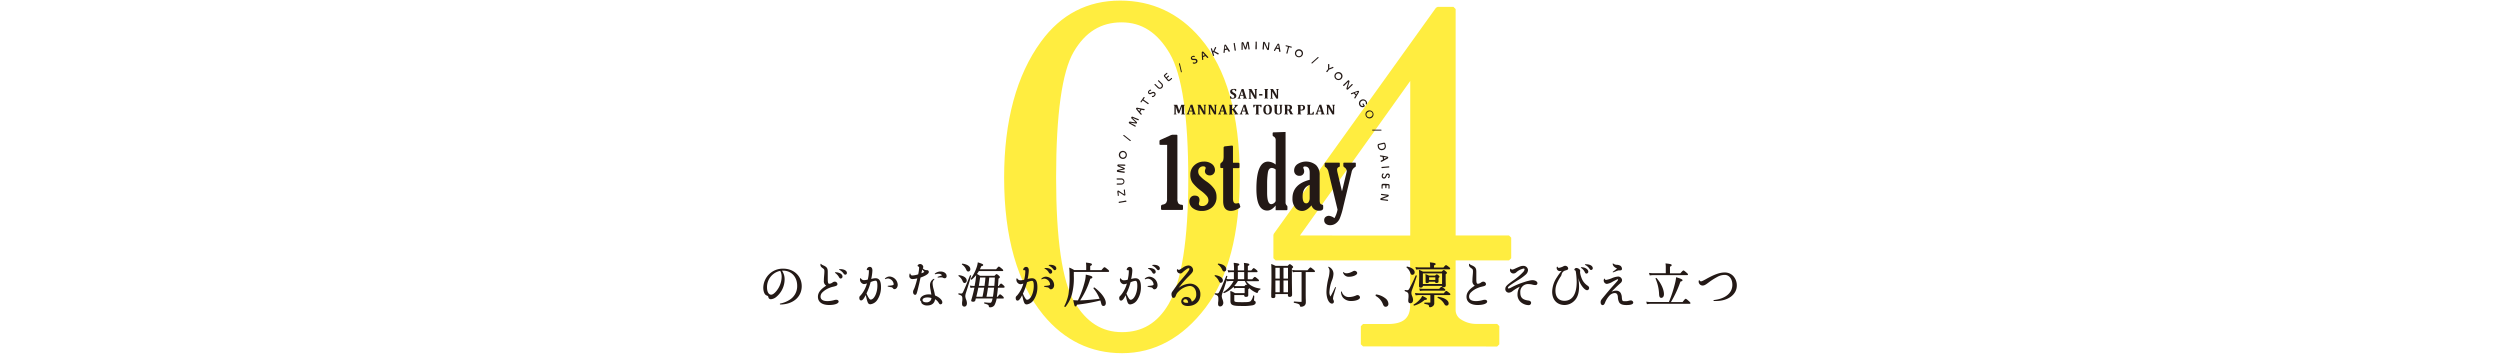 <svg xmlns="http://www.w3.org/2000/svg" width="1060" height="150" viewBox="0 0 1060 150"><g id="&#x30EC;&#x30A4;&#x30E4;&#x30FC;_2" data-name="&#x30EC;&#x30A4;&#x30E4;&#x30FC; 2"><g id="&#x30EC;&#x30A4;&#x30E4;&#x30FC;_1-2" data-name="&#x30EC;&#x30A4;&#x30E4;&#x30FC; 1"><path d="M475.76,149.75c-13.28,0-24.52-5.45-33.4-16.22-11-13.43-16.61-33-16.61-58.27,0-24,5.26-43.39,15.65-57.62C449.81,6.1,461.1.25,474.94.25c13.54,0,25,5.35,34,15.9C520,29,525.66,48.78,525.66,74.85c0,24.2-4.89,42.92-14.53,55.63S489.52,149.75,475.76,149.75ZM475.55,9.48c-8.74,0-15.38,4.09-20.3,12.5s-7.46,26.38-7.46,53.28c0,26.28,2.59,44,7.71,52.7s11.72,12.87,20.26,12.87,15-3.87,19.69-11.84c5.56-9.58,8.38-27.42,8.38-53,0-26.48-2.65-44.42-7.87-53.32S484.09,9.48,475.55,9.48Z" fill="#ffed40"></path><path d="M577.94,146.88,577,146v-7.69l.93-.93h10.55c3.3,0,5.73-.67,7.22-2s2.2-3.25,2.2-5.87V110.41H540.85l-.93-.93V99.66l.17-.54L608.85,3.3l.75-.39h6.66l.93.93v96h22.64l.92.93v8.71l-.92.93H617.19V131.3a4.62,4.62,0,0,0,1.89,3.88,11.79,11.79,0,0,0,7,2.16h8.71l.92.93V146l-.92.92Zm20-47V34.34l-46.76,65.5Z" fill="#ffed40"></path><path d="M330.89,129.11a.22.22,0,0,1-.23-.19.22.22,0,0,1,.19-.23,11.07,11.07,0,0,0,4-1.61,6.76,6.76,0,0,0,3.15-5.94c0-3.77-2.48-6.39-6-6.39h-.45a6.28,6.28,0,0,1,1.13,3.66,9.74,9.74,0,0,1-3.51,7.46,4.1,4.1,0,0,1-2.3,1,1,1,0,0,1-1.07-.85c-.13-.49-.13-.49-.86-.79s-1.31-1.6-1.31-3.23a8.26,8.26,0,0,1,8.41-8.09c4.57,0,7.89,3.13,7.89,7.44s-3.29,7.35-8.19,7.73Zm-.07-14.27a7,7,0,0,0-5.6,7.11c0,1.76.73,3,1.73,3,.63,0,1.39-.53,2.21-1.52a9.69,9.69,0,0,0,2.26-6A5.2,5.2,0,0,0,330.82,114.84Z" fill="#231916"></path><path d="M351.57,129.32c-3,0-4.77-1.27-4.77-3.49,0-1.71,1.06-3.13,3.52-4.71a2.15,2.15,0,0,1-1-2.11c0-.2,0-.78.08-1.73s.14-1.56.14-2.09a2.16,2.16,0,0,0-.11-.91c-.08-.18-.25-.31-.54-.53-.58-.4-.86-.67-1-1.15a2.09,2.09,0,0,1,0-.61.19.19,0,0,1,.16-.15.21.21,0,0,1,.14.1c.2.26.21.27.9.58,1.49.66,1.88,1.22,1.88,2.75,0,.13,0,.44,0,.82l0,.35c0,.82,0,1.49,0,1.88,0,1.69.22,2,.69,2a2.64,2.64,0,0,0,1.32-.53,1.61,1.61,0,0,1,.93-.37,1.14,1.14,0,0,1,1.17,1c0,.43-.26.71-.83.88a11.1,11.1,0,0,1-1.19.31,8.08,8.08,0,0,0-1.39.46,8.59,8.59,0,0,0-2.92,1.85,2.5,2.5,0,0,0-.84,1.81c0,1.25,1,1.94,2.91,1.94a11,11,0,0,0,2.9-.43,3.22,3.22,0,0,1,.86-.14c.6,0,1,.32,1,.78C355.54,128.72,353.91,129.32,351.57,129.32Zm4.89-11.22c-.33,0-.53-.22-.71-.56a5.6,5.6,0,0,0-1.66-1.82.21.21,0,0,1-.07-.17.22.22,0,0,1,.17-.12,4.73,4.73,0,0,1,1.64.29c.89.33,1.39.87,1.39,1.53A.8.8,0,0,1,356.46,118.1Zm1.94-1.64a.84.84,0,0,1-.7-.44,5,5,0,0,0-1.84-1.62.18.18,0,0,1-.08-.17.2.2,0,0,1,.17-.13h.22c1.71,0,2.91.66,2.91,1.6A.7.7,0,0,1,358.4,116.46Z" fill="#231916"></path><path d="M369.07,129c-.86,0-1.13-.4-1.63-2.35-.1-.44-.19-.79-.29-1.19l-.1-.35c-.78,1.59-1.36,2.27-1.92,2.27s-.78-.47-.78-1.13c0-.43.09-.59.65-1.11a12.75,12.75,0,0,0,2.59-5,3.59,3.59,0,0,1-1.31.32,2,2,0,0,1-1.65-2,1,1,0,0,1,.09-.41.22.22,0,0,1,.16-.12.23.23,0,0,1,.14.1,1.49,1.49,0,0,0,1.4.75,6.38,6.38,0,0,0,1.52-.24,16.12,16.12,0,0,0,.47-3.37c0-.39,0-.52-.07-.62a1.26,1.26,0,0,0-.53,0c-.27,0-.3-.17-.3-.25a1.22,1.22,0,0,1,.26-.62,1.24,1.24,0,0,1,1-.53c.42,0,1.13.2,1.13,1.56a19.58,19.58,0,0,1-.51,3.58,7.12,7.12,0,0,1,1.81-.32c1.59,0,2.34,1.17,2.34,3.69a9.58,9.58,0,0,1-1.6,5.55A4.09,4.09,0,0,1,369.07,129Zm-1.67-4.58a11.47,11.47,0,0,0,.89,1.79c.42.68.65.81.89.81,1.45,0,2.83-2.85,2.83-5.87,0-1.78-.31-2.14-.79-2.14a6.53,6.53,0,0,0-2.08.6A24.84,24.84,0,0,1,367.4,124.41Zm11.85-1.82c-.3,0-.42-.09-.69-.46a1.3,1.3,0,0,0-.81-.4l-.14,0a9.58,9.58,0,0,1-1.13-.25.19.19,0,0,1-.12-.16.21.21,0,0,1,.17-.17c2.07-.13,2.39-.27,2.39-.71a2.71,2.71,0,0,0-2.33-2.38,3,3,0,0,0-1.15.27c-.06,0-.21,0-.23-.08a.22.22,0,0,1,.05-.19,2.7,2.7,0,0,1,2-.83,3.71,3.71,0,0,1,3.38,3.48C380.65,121.76,380,122.59,379.25,122.59Z" fill="#231916"></path><path d="M393.18,129.52a3.12,3.12,0,0,1-2.28-.78,1.11,1.11,0,0,1-.3-.76.32.32,0,0,0-.14-.23.73.73,0,0,1-.33-.63c0-1.3,1.63-2.31,3.71-2.31a4.57,4.57,0,0,1,1.05.12c-.06-.43-.13-.81-.25-1.52l-.11-.64a10.6,10.6,0,0,1-.21-1.82,2.93,2.93,0,0,1,1.58-2.72c.05,0,.25,0,.27.09a.21.21,0,0,1-.06.21,2.08,2.08,0,0,0-.69,1.65,10.22,10.22,0,0,0,.44,2.46,26.82,26.82,0,0,1,.59,2.63c1.82.74,3.09,1.92,3.09,2.9a.77.77,0,0,1-.74.86c-.4,0-.46-.1-.9-.78a4,4,0,0,0-1.44-1.38C396.3,128.53,395.08,129.52,393.18,129.52Zm.11-3.41c-1.28,0-2.14.44-2.14,1.09s.67,1,1.67,1a2.12,2.12,0,0,0,1.9-1,1.92,1.92,0,0,0,.21-.84A5.6,5.6,0,0,0,393.29,126.11ZM388,125c-.5,0-.86-.51-.86-1.21a1.86,1.86,0,0,1,.23-.89,10.3,10.3,0,0,0,.65-1.62,31.17,31.17,0,0,0,.91-3.26,8.21,8.21,0,0,1-2,.3,1.28,1.28,0,0,1-1.38-1.44,2.92,2.92,0,0,1,.13-.78.23.23,0,0,1,.17-.13.25.25,0,0,1,.15.1c.16.58.34.73.85.73a9.49,9.49,0,0,0,2.46-.48,17.8,17.8,0,0,0,.41-2.79c0-.33-.11-.43-.32-.51s-.35-.19-.35-.3a.7.7,0,0,1,.33-.53,1.22,1.22,0,0,1,.72-.24,1.37,1.37,0,0,1,1.37,1.17,1.09,1.09,0,0,1-.12.51l-.07.18a2.45,2.45,0,0,0,1.41.74H393a.73.73,0,0,1,.82.76c0,1-2.17,1.91-3.51,2.37-.19.85-.32,1.47-.49,2.24s-.42,1.76-.7,2.9C388.65,124.66,388.53,125,388,125ZM391,114.45c-.12.48-.22.93-.32,1.43a6.62,6.62,0,0,0,1.24-.58,8.82,8.82,0,0,0-.89-1Zm9.46,3.5a1.4,1.4,0,0,1-.73-.23,1,1,0,0,0-.54-.11c-.25,0-.88,0-1.44.1h0a.27.27,0,0,1-.21-.17.19.19,0,0,1,.15-.21c.65-.2,1.27-.42,1.75-.62a1.91,1.91,0,0,0-1.7-.62,3,3,0,0,0-1.16.2c-.06,0-.22-.05-.24-.11a.26.26,0,0,1,.08-.2,3.7,3.7,0,0,1,2.4-.86c1.43,0,2.54.82,2.54,1.87A.87.87,0,0,1,400.48,118Z" fill="#231916"></path><path d="M419.8,130.3c-.41,0-.51-.16-.57-.58s-.35-.6-1.79-1a.26.26,0,0,1-.17-.3.24.24,0,0,1,.23-.22,20,20,0,0,0,2.36.18c.44,0,.68-.4.94-1.59,0-.06.05-.22.05-.23h-7.1l-.22.82c-.09.35-.41.55-.9.55-.7,0-.84-.25-.84-.46a1.28,1.28,0,0,1,.06-.35,50.35,50.35,0,0,0,1.3-5.16h-.4a5.3,5.3,0,0,0-1.16.12h0a.14.14,0,0,1-.13-.09l-.2-.78a.13.13,0,0,1,0-.12.11.11,0,0,1,.09,0h0a7.56,7.56,0,0,0,1.38.14h.51l.14-.79a35.43,35.43,0,0,0,.52-3.79,14.8,14.8,0,0,1-1.84,1.88.28.28,0,0,1-.15.06.35.35,0,0,1-.29-.18.26.26,0,0,1,0-.27,17.25,17.25,0,0,0,2.4-4.57,9.79,9.79,0,0,0,.55-2.22.11.11,0,0,1,.06-.09l.07,0h0c1.91.63,2.17.76,2.17,1.08s-.4.48-.81.54c-.18.45-.38.88-.58,1.29h6.86c.85-1,1-1.14,1.16-1.14s.32.08,1.31.9c.41.35.54.52.54.7s0,.31-.4.31h-9.9c-.26.43-.53.84-.82,1.23a12.89,12.89,0,0,1,1.31.78l6.13,0c.59-.63.7-.72.87-.72s.34.08,1,.65c.28.28.41.44.41.63s-.17.38-.58.63c-.07,1.12-.15,2.17-.23,3.12h.33c.61-.87.76-1,1-1s.31.09,1.05.75c.32.29.43.46.43.63s-.07.35-.4.35h-2.43c-.11,1.36-.29,2.69-.46,3.83h.38c.59-.86.75-1,1-1s.33.09,1.11.76c.33.32.45.49.45.67s0,.34-.39.34h-2.63a9.52,9.52,0,0,1-.92,2.8A2.15,2.15,0,0,1,419.8,130.3Zm1.2-4.49c.2-1.11.32-2.25.43-3.36l.05-.47h-2.57c-.18,1.38-.4,2.63-.64,3.83Zm-4.41,0c.27-1.26.5-2.55.69-3.83H414.8c-.23,1.26-.52,2.48-.84,3.83Zm5-4.6c.1-1.06.18-2.22.23-3.54h-2.38c-.12,1.18-.23,2.36-.38,3.54Zm-4.16,0c.17-1.17.3-2.36.4-3.54h-2.32l0,.37c-.17,1.19-.31,2.23-.48,3.17ZM408.91,130c-.44,0-1-.21-1-1.19,0-.32,0-.63.06-1s.07-.7.07-1.1c0-1.17-.22-1.43-1.53-1.82a.28.28,0,0,1-.16-.32.25.25,0,0,1,.23-.22,7.16,7.16,0,0,0,.87.12c.34,0,.59,0,.95-.79.74-1.57,1.54-3.48,2.85-6.83a.23.23,0,0,1,.23-.14.36.36,0,0,1,.27.12.26.26,0,0,1,0,.19c-.75,2.57-1.4,4.7-2.24,7.31a4.27,4.27,0,0,0-.22,1.27,4.68,4.68,0,0,0,.32,1.35,4.61,4.61,0,0,1,.37,1.55C410,129.39,409.58,130,408.91,130Zm.08-10c-.43,0-.64-.32-.91-.94a4.63,4.63,0,0,0-1.64-2,.26.26,0,0,1-.06-.21.26.26,0,0,1,.23-.19c2,.26,3.27,1.15,3.27,2.24A1,1,0,0,1,409,120Zm1.56-4.89c-.48,0-.65-.27-.94-.91a4.65,4.65,0,0,0-1.69-2,.21.21,0,0,1-.07-.24.23.23,0,0,1,.21-.18c2.05.27,3.35,1.17,3.35,2.3A.91.91,0,0,1,410.55,115.13Z" fill="#231916"></path><path d="M435.39,129.07c-.86,0-1.14-.39-1.64-2.34-.09-.44-.18-.78-.28-1.16,0-.12-.07-.25-.1-.38-.79,1.58-1.37,2.27-1.93,2.27s-.78-.48-.78-1.13c0-.44.09-.6.65-1.12a12.77,12.77,0,0,0,2.59-5,3.72,3.72,0,0,1-1.31.31,1.94,1.94,0,0,1-1.64-2,1,1,0,0,1,.08-.41.22.22,0,0,1,.16-.12.19.19,0,0,1,.14.11,1.5,1.5,0,0,0,1.4.74,6.53,6.53,0,0,0,1.52-.24,16.27,16.27,0,0,0,.48-3.37c0-.39,0-.52-.08-.62a1.23,1.23,0,0,0-.53-.05c-.27,0-.29-.17-.29-.25a1.11,1.11,0,0,1,.25-.62,1.24,1.24,0,0,1,1-.53c.42,0,1.13.2,1.13,1.56a19.58,19.58,0,0,1-.51,3.58,7.12,7.12,0,0,1,1.81-.32c1.59,0,2.34,1.17,2.34,3.69a9.55,9.55,0,0,1-1.6,5.55A4.13,4.13,0,0,1,435.39,129.07Zm-1.68-4.58a11,11,0,0,0,.89,1.79c.42.68.65.82.89.82,1.46,0,2.83-2.86,2.83-5.88,0-1.78-.31-2.14-.79-2.14a6.66,6.66,0,0,0-2.08.6A24.43,24.43,0,0,1,433.71,124.49Zm11.85-1.82c-.3,0-.42-.09-.69-.45a1.25,1.25,0,0,0-.81-.41l-.1,0c-.4-.07-.75-.13-1.17-.24a.2.2,0,0,1-.12-.16.23.23,0,0,1,.17-.18c2.06-.12,2.39-.28,2.39-.71a2.71,2.71,0,0,0-2.32-2.38,2.88,2.88,0,0,0-1.16.28c-.06,0-.21,0-.23-.09a.23.23,0,0,1,.05-.19,2.7,2.7,0,0,1,2-.83,3.71,3.71,0,0,1,3.38,3.48C447,121.84,446.34,122.67,445.56,122.67Zm-.16-6.62c-.33,0-.51-.18-.7-.49a3.61,3.61,0,0,0-1.72-1.62.23.23,0,0,1-.11-.17.26.26,0,0,1,.14-.15h.28l.45,0c1.42.13,2.38.76,2.38,1.56A.78.78,0,0,1,445.4,116.05Zm1.84-1.49c-.29,0-.49-.19-.72-.5a4.86,4.86,0,0,0-1.77-1.41.21.21,0,0,1-.1-.16.23.23,0,0,1,.1-.15,3.45,3.45,0,0,1,.71-.06c1.38,0,2.42.65,2.42,1.52A.72.72,0,0,1,447.24,114.56Z" fill="#231916"></path><path d="M451.58,130.14a.35.35,0,0,1-.29-.16.34.34,0,0,1,0-.22,18.86,18.86,0,0,0,1.73-4.95,44.42,44.42,0,0,0,.47-8,28.12,28.12,0,0,0-.13-3.19.14.14,0,0,1,.06-.12l.07,0h0a13.2,13.2,0,0,1,1.94,1l5.12,0v-1.65a9.5,9.5,0,0,0-.1-1.39.11.11,0,0,1,0-.11.12.12,0,0,1,.09,0h0c2.09.23,2.44.42,2.44.76s-.29.47-.73.66v1.77h4.75c1-1.17,1.11-1.23,1.29-1.23s.36.07,1.41.93c.48.39.56.53.56.73s-.14.34-.42.34H455.3v1.63a26.94,26.94,0,0,1-.85,8,14.7,14.7,0,0,1-2.67,5.15A.25.25,0,0,1,451.58,130.14Zm4.41-.21c-.34,0-.42-.16-.93-2.56a.14.14,0,0,1,0-.11.13.13,0,0,1,.1,0h0a13,13,0,0,0,1.87.1,40.18,40.18,0,0,0,3-8.34,10.87,10.87,0,0,0,.32-2.46.12.12,0,0,1,.05-.1.11.11,0,0,1,.08,0h0c2.15.48,2.68.69,2.68,1.09s-.33.49-.87.64a34,34,0,0,1-4.32,9.17c2.53-.08,5.24-.3,8.25-.68a15.1,15.1,0,0,0-2.56-4.35.22.22,0,0,1,0-.24.31.31,0,0,1,.26-.19.37.37,0,0,1,.14,0c2.92,2.18,4.81,4.77,4.81,6.6,0,.75-.4,1.23-1,1.23s-.82-.45-1-1.22c-.09-.37-.2-.74-.32-1.12a70.61,70.61,0,0,1-9.92,1.8C456.43,129.74,456.3,129.93,456,129.93Z" fill="#231916"></path><path d="M479.28,129.07c-.86,0-1.13-.39-1.64-2.34-.09-.44-.18-.79-.28-1.17,0-.12-.07-.24-.1-.37-.78,1.58-1.37,2.27-1.93,2.27s-.78-.48-.78-1.13c0-.44.09-.6.66-1.12a13,13,0,0,0,2.59-5,3.76,3.76,0,0,1-1.32.31,1.94,1.94,0,0,1-1.64-2,1,1,0,0,1,.09-.41.22.22,0,0,1,.15-.12.21.21,0,0,1,.15.11,1.47,1.47,0,0,0,1.39.74,6.52,6.52,0,0,0,1.53-.24,16.82,16.82,0,0,0,.47-3.37c0-.39,0-.52-.08-.62a1.21,1.21,0,0,0-.53-.05c-.25,0-.29-.15-.29-.25a1.1,1.1,0,0,1,.26-.62,1.23,1.23,0,0,1,1-.53c.43,0,1.13.2,1.13,1.56a19.69,19.69,0,0,1-.51,3.58,7.19,7.19,0,0,1,1.81-.32c1.6,0,2.34,1.17,2.34,3.69a9.48,9.48,0,0,1-1.6,5.55A4.06,4.06,0,0,1,479.28,129.07Zm-1.68-4.58a12.43,12.43,0,0,0,.89,1.79c.43.68.66.82.89.82,1.46,0,2.84-2.86,2.84-5.88,0-1.78-.32-2.14-.8-2.14a6.56,6.56,0,0,0-2.07.6A23.94,23.94,0,0,1,477.6,124.49Zm11.86-1.82c-.31,0-.42-.09-.7-.45a1.23,1.23,0,0,0-.81-.41l-.1,0c-.4-.07-.75-.13-1.17-.24a.22.22,0,0,1-.12-.16.24.24,0,0,1,.18-.18c2.05-.12,2.38-.28,2.38-.71a2.71,2.71,0,0,0-2.32-2.38,2.91,2.91,0,0,0-1.16.28c-.05,0-.21,0-.23-.09a.23.23,0,0,1,0-.19,2.72,2.72,0,0,1,2-.83,3.71,3.71,0,0,1,3.38,3.48C490.85,121.84,490.24,122.67,489.46,122.67Zm-.17-6.62c-.33,0-.5-.17-.7-.49a3.57,3.57,0,0,0-1.72-1.62.23.23,0,0,1-.11-.17.26.26,0,0,1,.14-.15h.28l.45,0c1.42.13,2.38.76,2.38,1.56A.78.78,0,0,1,489.29,116.05Zm1.84-1.49c-.28,0-.48-.19-.72-.5a4.78,4.78,0,0,0-1.77-1.41.25.25,0,0,1-.1-.16.23.23,0,0,1,.1-.15,3.45,3.45,0,0,1,.71-.06c1.38,0,2.42.65,2.42,1.52A.72.72,0,0,1,491.13,114.56Z" fill="#231916"></path><path d="M503.61,129.74c-1.68,0-2.77-.78-2.77-2a2,2,0,0,1,2.15-1.83c1.24,0,2,.62,2.34,2a3.19,3.19,0,0,0,1.87-3.17c0-2.12-1.11-3.49-2.82-3.49a7.8,7.8,0,0,0-4.67,2.36,3.77,3.77,0,0,0-1.13,1.69c-.24.63-.49,1-1,1a.66.66,0,0,1-.65-.46,2.66,2.66,0,0,1-.22-1.1c0-.64.18-.88.83-1.75.69-1,1.45-2.05,2.51-3.41l1-1.17c.48-.56,1-1.15,1.45-1.7,1.37-1.65,1.81-2.31,1.81-2.74,0-.17-.09-.25-.28-.25a1.85,1.85,0,0,0-1,.48,15.19,15.19,0,0,0-1.44,1.12c-.49.51-.74.64-1.21.64a1.45,1.45,0,0,1-1.38-1.33.77.77,0,0,1,.1-.42.29.29,0,0,1,.15-.09.46.46,0,0,1,.14.07.52.52,0,0,0,.44.23c.23,0,.38-.07,1.6-.86a4.57,4.57,0,0,1,2.44-1,2,2,0,0,1,2,1.91c0,.75-.38,1.21-1.88,2.7a45.43,45.43,0,0,0-4.27,4.92,8.37,8.37,0,0,1,4.84-1.83,4.38,4.38,0,0,1,4.4,4.55C509,127.8,506.8,129.74,503.61,129.74Zm-1-2.86a.84.84,0,0,0-.92.71c0,.51.53.81,1.41.81a2.29,2.29,0,0,0,.69-.09C503.59,127,503,126.88,502.61,126.88Z" fill="#231916"></path><path d="M517.36,129.93c-.59,0-.89-.37-.89-1.09,0-.28,0-.61.06-.94s.06-.76.06-1.14c0-1.14-.16-1.49-1.4-1.88a.28.28,0,0,1-.16-.32.25.25,0,0,1,.23-.22,7.25,7.25,0,0,0,.77.06.83.83,0,0,0,.87-.53c.73-1.39,1.85-3.93,3-6.79a.19.19,0,0,1,.2-.13.34.34,0,0,1,.27.13.31.31,0,0,1,0,.19c-.1.34-.2.66-.29,1a5.68,5.68,0,0,0,1.27.12h1.82v-3H522a6.3,6.3,0,0,0-1.11.12h0a.12.12,0,0,1-.12-.09l-.21-.78a.13.13,0,0,1,0-.12.13.13,0,0,1,.1,0h0a5.56,5.56,0,0,0,1.26.14h1.31V114a17.46,17.46,0,0,0-.15-2.41.14.14,0,0,1,.13-.15h0c1.93.21,2.25.38,2.25.7s-.18.38-.64.58v1.93h2.69v-.75c0-1,0-1.63-.09-2.32a.13.13,0,0,1,0-.1.18.18,0,0,1,.09,0h0c1.89.21,2.2.35,2.2.7s-.18.37-.62.58v1.93h1.45c.73-.87.87-1,1-1s.39.06,1.19.75c.34.28.47.46.47.65a.33.33,0,0,1-.39.33h-3.76v3h1.92c.79-1,.93-1,1.1-1s.32.09,1.23.85c.34.28.49.44.49.63s0,.33-.39.33h-4.93a6.67,6.67,0,0,0,2.31,2,9,9,0,0,0,3.49,1.09.22.22,0,0,1,.18.23.25.25,0,0,1-.19.25,1.38,1.38,0,0,0-.86,1c-.07.19-.15.41-.43.41,0,0-.18,0-.67-.26a9.81,9.81,0,0,1-2.44-1.65l-.16-.15c0,.14-.16.26-.44.47V123c0,.78,0,1.35,0,1.72,0,.19,0,.33,0,.43,0,.65-.58.72-1,.72s-.72-.19-.72-.64v-.11h-4.2v2c0,.88,0,1,3.41,1,2.36,0,3-.08,3.5-.42a4.79,4.79,0,0,0,1.08-2.27.2.2,0,0,1,.21-.15.25.25,0,0,1,.26.23c0,.34,0,.77-.06,1.13s0,.57,0,.67,0,.24.19.28a.68.68,0,0,1,.49.7c0,.52-.4.89-1.18,1.13a22.56,22.56,0,0,1-5,.31c-3.7,0-4.54-.41-4.54-2.2,0-.09,0-.23,0-.42,0-.38,0-1,0-1.68a15,15,0,0,0-.08-1.85.12.12,0,0,1,.05-.12l.07,0H522a10.1,10.1,0,0,1,1.64.83l4.09,0V122.1h-3.16a3.64,3.64,0,0,0-1.25.18h0l-.06,0a.16.16,0,0,1-.06-.08l-.15-.59a12.47,12.47,0,0,1-4,2.66h0a.33.33,0,0,1-.33-.23.22.22,0,0,1,.09-.25,12.43,12.43,0,0,0,4.23-4.64h-1.47a7.22,7.22,0,0,0-1.18.12h0a.14.14,0,0,1-.13-.09l-.12-.48c-.72,2.33-1.26,4-1.88,5.68a4.15,4.15,0,0,0-.24,1.2,4.46,4.46,0,0,0,.33,1.37,5.11,5.11,0,0,1,.35,1.55C518.55,129.37,518.08,129.93,517.36,129.93Zm6-8.71a5.36,5.36,0,0,0,1.2.11h3.08c.42-.52.54-.61.72-.61a.93.93,0,0,1,.53.22,12.62,12.62,0,0,1-1.1-1.8h-2.91A12.62,12.62,0,0,1,523.33,121.22Zm4.18-2.85v-3h-2.69v3Zm-9.93,1.55c-.41,0-.62-.31-.89-.92a5,5,0,0,0-1.66-1.93.35.35,0,0,1-.06-.23.26.26,0,0,1,.23-.19c2,.3,3.27,1.15,3.27,2.24A1,1,0,0,1,517.58,119.92Zm1.47-4.81c-.52,0-.66-.28-1-1a4.74,4.74,0,0,0-1.66-1.93.3.3,0,0,1-.06-.22.27.27,0,0,1,.24-.2c2,.23,3.32,1.18,3.32,2.32A.91.91,0,0,1,519.05,115.11Z" fill="#231916"></path><path d="M551.63,130.05c-.32,0-.45-.13-.49-.5s-.34-.78-2.39-1.14a.29.29,0,0,1-.2-.34.26.26,0,0,1,.24-.24c1.35.11,2.15.17,2.8.17.25,0,.28,0,.28-.29V115.32h-2.2a6.33,6.33,0,0,0-1.43.12h0a.14.14,0,0,1-.13-.1l-.2-.77a.13.13,0,0,1,0-.12.11.11,0,0,1,.09,0h0a7.87,7.87,0,0,0,1.63.14h4.76c.93-1.09,1.07-1.19,1.25-1.19s.33.11,1.33.91c.44.38.57.55.57.74s-.07.31-.41.31h-3.51v7.57c0,2.29,0,3.54.05,4.35,0,.39,0,.67,0,.93a1.72,1.72,0,0,1-.59,1.38A2.2,2.2,0,0,1,551.63,130.05Zm-11.83-3.66c-.55,0-.8-.21-.8-.68,0-.24,0-.54,0-1,0-1.09.1-2.93.1-6.63,0-3.16,0-4.55-.1-6a.16.16,0,0,1,.05-.11.11.11,0,0,1,.08,0h0a14,14,0,0,1,1.71.77l5.15,0c.58-.63.7-.73.88-.73s.33.07,1,.62c.31.26.42.41.42.59s-.16.41-.53.64v3c0,3.66.05,6,.08,7.25,0,.49,0,.83,0,1s-.13.78-1,.78c-.51,0-.76-.22-.76-.66v-.54h-5.34v.89C540.77,126.13,540.45,126.39,539.8,126.39Zm6.31-2.46v-5H544.2v5Zm-3.5,0v-5h-1.84v5Zm3.5-5.8v-4.59H544.2v4.59Zm-3.5,0v-4.59h-1.84v4.59Z" fill="#231916"></path><path d="M564.81,128.74c-1.35,0-2.4-2.21-2.4-5a26.65,26.65,0,0,1,.88-5.89,13.05,13.05,0,0,0,.43-2.75,2.59,2.59,0,0,0-.53-1.75.15.15,0,0,1,.13-.25,3.21,3.21,0,0,1,2.07,3,7.9,7.9,0,0,1-.6,2.7,16,16,0,0,0-1.12,5,3.94,3.94,0,0,0,.43,1.94c.62-1.08,1.28-2.36,2-3.92a.27.27,0,0,1,.17-.1.22.22,0,0,1,.15.08.18.18,0,0,1,0,.16l-.21.7c-.12.42-.27.91-.52,1.77a9.17,9.17,0,0,0-.49,2.11,1.53,1.53,0,0,0,.16.62,1.41,1.41,0,0,1,.21.73A.82.82,0,0,1,564.81,128.74Zm8.27-1.12a4.55,4.55,0,0,1-3.55-1.31,4,4,0,0,1-.95-2.55.2.2,0,0,1,.06-.12.17.17,0,0,1,.11-.06.2.2,0,0,1,.19.13,3,3,0,0,0,3,2.24,7.52,7.52,0,0,0,3-.66,1.56,1.56,0,0,1,.64-.18,1.06,1.06,0,0,1,1.05,1C576.69,126.9,575,127.62,573.08,127.62Zm-1-10.28a2.48,2.48,0,0,1-2.63-1.74.25.25,0,0,1,0-.15.18.18,0,0,1,.14-.08.2.2,0,0,1,.12.06,1.86,1.86,0,0,0,1.24.45,5.33,5.33,0,0,0,1.21-.2,8.21,8.21,0,0,0,1.37-.59,1.6,1.6,0,0,1,.79-.27c.51,0,1.13.42,1.13.94C575.5,116.6,573.61,117.34,572.12,117.34Z" fill="#231916"></path><path d="M587.52,130.07c-.62,0-.88-.45-1.11-.95a6.69,6.69,0,0,0-3-3.58.41.41,0,0,1-.16-.36.33.33,0,0,1,.35-.33,8,8,0,0,1,3.72,1.58,3.1,3.1,0,0,1,1.37,2.39A1.18,1.18,0,0,1,587.52,130.07Z" fill="#231916"></path><path d="M606.42,130.28c-.39,0-.47-.12-.55-.6s-.32-.51-1.79-.84a.28.28,0,0,1,0-.54l.66,0c.62,0,1.13,0,1.53,0,.15,0,.2,0,.2-.2v-3h-4.47a14,14,0,0,0-1.68.12h0a.13.13,0,0,1-.12-.09l-.21-.78a.13.13,0,0,1,0-.12.13.13,0,0,1,.1,0h0a13.55,13.55,0,0,0,1.88.14h10.18c.75-.88.88-1,1.06-1s.39.11,1.24.8c.33.24.5.4.5.62s-.13.31-.39.31h-6.43v1.61c0,.69,0,1.11,0,1.39s0,.26,0,.36a1.51,1.51,0,0,1-.61,1.35A2.08,2.08,0,0,1,606.42,130.28Zm6.93-.7c-.42,0-.66-.17-1-.75a6.08,6.08,0,0,0-2.73-2.51.22.22,0,0,1-.09-.26.27.27,0,0,1,.24-.23c2.64.37,4.45,1.52,4.45,2.78A.87.87,0,0,1,613.35,129.58Zm-13.74,0a.3.3,0,0,1-.27-.23.21.21,0,0,1,.09-.26,10.55,10.55,0,0,0,2.72-2.27,5.5,5.5,0,0,0,.83-1.26.11.11,0,0,1,.07-.06h.1c1.57.78,1.87.94,1.87,1.24s-.36.42-1,.44a11,11,0,0,1-4.37,2.39Zm-1.59-1c-.61,0-.92-.38-.92-1.13a8.28,8.28,0,0,1,.06-.86,8.71,8.71,0,0,0,.06-.92c0-1.47-.14-1.68-1.49-2.19a.25.25,0,0,1-.15-.31.24.24,0,0,1,.22-.22,5.1,5.1,0,0,0,.9.1c.28,0,.5-.08.76-.51a60.44,60.44,0,0,0,2.75-5.66.23.23,0,0,1,.22-.14.37.37,0,0,1,.28.14.4.4,0,0,1,0,.19c-.62,2-1.37,4.14-2,5.85a3.73,3.73,0,0,0-.28,1.38,3.91,3.91,0,0,0,.35,1.35,4.34,4.34,0,0,1,.36,1.47C599.17,128,598.72,128.58,598,128.58Zm4.11-5.25a.12.12,0,0,1-.12-.1l-.21-.77a.12.12,0,0,1,0-.12.14.14,0,0,1,.1,0h0a9.41,9.41,0,0,0,1.67.14h6.65c.64-.74.8-.86,1-.86s.34.12,1.16.76c.25.17.42.33.42.53s0,.34-.44.34h-8.77a8.26,8.26,0,0,0-1.49.12Zm.25-1.39c-.6,0-.72-.34-.72-.62s0-.34,0-.6c0-.62.07-1.63.07-3.39a27,27,0,0,0-.1-2.76.11.11,0,0,1,.05-.12l.07,0h0a13.9,13.9,0,0,1,1.55.7h8c.53-.54.65-.65.84-.65s.33.1.91.58c.3.24.44.37.44.61s-.2.39-.53.6v1.12c0,1.62,0,2.63.05,3.18,0,.21,0,.36,0,.45,0,.33-.16.73-.92.73-.45,0-.72-.21-.73-.56H603.3C603.3,121.48,603.18,121.94,602.38,121.94Zm9.06-1.51v-4.52H603.3v4.52Zm-6.32-.39c-.35,0-.67-.07-.67-.58,0,0,0-.1,0-.18s0-.5,0-1.21a12.56,12.56,0,0,0-.07-1.68.18.18,0,0,1,.05-.12l.08,0h0a9.1,9.1,0,0,1,1.37.58h2.6c.39-.42.52-.51.71-.51s.35.08.8.46c.25.21.35.36.35.54s-.13.31-.4.5V118c0,.49,0,.84,0,1.06s0,.18,0,.23c0,.47-.28.7-.85.7-.4,0-.61-.18-.64-.53h-2.65C605.89,119.85,605.63,120,605.12,120Zm3.46-1.36v-1.09h-2.64v1.09Zm-9.76-2.16c-.45,0-.6-.21-.92-1a4.8,4.8,0,0,0-1.51-2.09.21.21,0,0,1,0-.25.24.24,0,0,1,.22-.16c2.05.44,3.21,1.33,3.21,2.46A1,1,0,0,1,598.82,116.52Zm1.68-2.28a.14.14,0,0,1-.13-.1l-.2-.78a.14.14,0,0,1,0-.12.15.15,0,0,1,.09,0h0a8.82,8.82,0,0,0,1.58.14h4.53v-.58a9.43,9.43,0,0,0-.1-1.46.09.09,0,0,1,0-.1.12.12,0,0,1,.09,0h0c2,.23,2.34.37,2.34.72s-.21.38-.68.58v.88h4c.75-.91.91-1,1.09-1s.38.11,1.24.79c.38.29.52.47.52.65s-.1.33-.39.33H601.91a7.31,7.31,0,0,0-1.39.12Z" fill="#231916"></path><path d="M626.56,129.32c-3,0-4.76-1.27-4.76-3.49,0-1.71,1.05-3.13,3.51-4.71a2.15,2.15,0,0,1-1-2.11c0-.21,0-.79.08-1.73.1-1.1.14-1.56.14-2.09a2.16,2.16,0,0,0-.11-.91c-.08-.18-.25-.31-.54-.53-.58-.4-.86-.67-1-1.15a2.09,2.09,0,0,1,0-.61.19.19,0,0,1,.16-.15.21.21,0,0,1,.14.1c.2.26.21.27.9.58,1.49.66,1.88,1.22,1.88,2.75,0,.13,0,.44,0,.82v.35c0,.82,0,1.49,0,1.88,0,1.69.21,2,.68,2a2.64,2.64,0,0,0,1.32-.53,1.61,1.61,0,0,1,.93-.37,1.13,1.13,0,0,1,1.17,1c0,.43-.26.71-.82.88-.19.06-.37.12-1.2.31a7.68,7.68,0,0,0-1.38.46,8.65,8.65,0,0,0-2.93,1.85,2.5,2.5,0,0,0-.84,1.81c0,1.25,1,1.94,2.92,1.94a10.94,10.94,0,0,0,2.89-.43,3.28,3.28,0,0,1,.86-.14c.6,0,1,.32,1,.78C630.53,128.72,628.9,129.32,626.56,129.32Z" fill="#231916"></path><path d="M648.1,129.38a5.37,5.37,0,0,1-2.93-1,4.14,4.14,0,0,1-1.75-3.52,5.88,5.88,0,0,1,1-3.3,15.71,15.71,0,0,0-3.06,1.84,2.7,2.7,0,0,1-1.63.69,1.51,1.51,0,0,1-1.47-1.7c0-1,.94-1.73,3.09-3.29a25,25,0,0,0,4.5-3.8,2,2,0,0,0,.56-1.1.33.33,0,0,0-.38-.34,6.76,6.76,0,0,0-3,1.48,1.83,1.83,0,0,1-1.32.62,1.45,1.45,0,0,1-1.48-1.42,1.26,1.26,0,0,1,.11-.51.22.22,0,0,1,.15-.12.31.31,0,0,1,.14.07.62.62,0,0,0,.54.33,3.1,3.1,0,0,0,1-.31c2.31-1.06,2.78-1.26,3.58-1.26a1.93,1.93,0,0,1,2.13,1.76,2.83,2.83,0,0,1-1.06,2,20,20,0,0,1-3.47,2.45c-3,1.91-4,2.58-4,3.08a.26.26,0,0,0,.24.29,2.46,2.46,0,0,0,1-.33,32.06,32.06,0,0,1,5.7-2.4,16.85,16.85,0,0,1,1.91-.55,7,7,0,0,1,1.52-.25c1.18,0,2.15.57,2.15,1.27a.8.8,0,0,1-.85.81,4.94,4.94,0,0,1-1.19-.17,6.36,6.36,0,0,0-1.61-.24,3.28,3.28,0,0,0-3.61,3.53c0,2.17.89,3.07,3.41,3.44a1.46,1.46,0,0,1,.84.3.85.85,0,0,1,.33.71A1,1,0,0,1,648.1,129.38Z" fill="#231916"></path><path d="M663.4,129.32c-3.21,0-5.28-2.2-5.28-5.61a11.44,11.44,0,0,1,2.06-6.2,16.7,16.7,0,0,1,2-2.67,3,3,0,0,1-.75.09,1.3,1.3,0,0,1-1.4-1.27,1.1,1.1,0,0,1,.09-.51.24.24,0,0,1,.15-.09.28.28,0,0,1,.17.11c.2.37.33.42.44.42a6.37,6.37,0,0,0,1.92-.62,1.3,1.3,0,0,1,.77-.26,1.25,1.25,0,0,1,1.34,1.09c0,.51-.32.65-1.18.88a2.22,2.22,0,0,0-1.63,1.76,2.19,2.19,0,0,1-.46.93,17.46,17.46,0,0,0-1.36,2.45,7.83,7.83,0,0,0-.77,3.4c0,2.75,1.39,4.32,3.82,4.32,3.34,0,5.18-2.84,5.18-8a29.24,29.24,0,0,0-.3-3.88c-.09-.83-.17-.89-.37-1s-.31-.12-.31-.33a.82.82,0,0,1,.26-.48,1,1,0,0,1,.61-.24,2.19,2.19,0,0,1,1.11.43c.33.26.49.49.49.74a.79.79,0,0,1,0,.23,1.43,1.43,0,0,0-.06.34,8.66,8.66,0,0,0,.53,2.23,6.6,6.6,0,0,0,2.65,3.53c.5.35.67.61.67,1a.9.9,0,0,1-.85.94c-.54,0-1.23-.52-2-1.5a9.55,9.55,0,0,1-1.71-3.61c0,.24,0,.47.08.7a23.92,23.92,0,0,1,.21,2.92c0,2.76-.69,4.74-2.09,6.06A5.85,5.85,0,0,1,663.4,129.32ZM672.68,116c-.38,0-.5-.15-.85-.87a4.49,4.49,0,0,0-1.45-1.54.2.2,0,0,1-.08-.17.21.21,0,0,1,.17-.13,4.06,4.06,0,0,1,1.1.15c1.12.29,1.87,1,1.87,1.74A.79.79,0,0,1,672.68,116Zm2-1.51c-.34,0-.49-.15-.82-.65a4.39,4.39,0,0,0-1.75-1.49.16.16,0,0,1,0-.29,3.51,3.51,0,0,1,.53,0c1.54,0,2.7.72,2.7,1.68A.72.72,0,0,1,674.68,114.46Z" fill="#231916"></path><path d="M689.62,129.34c-1.64,0-2.57-.34-3.09-1.14a5.14,5.14,0,0,1-.54-2l0-.28c-.13-1.18-.53-1.66-1.36-1.66a3.23,3.23,0,0,0-2.22,1.08,9.49,9.49,0,0,0-1.91,3.09c-.28.66-.58.94-1,.94s-.83-.44-.83-1.17.09-.9,1.1-2.13c.83-1,1.59-1.92,2.41-2.88,1.12-1.31,1.77-2,3-3.38.68-.77.88-1,.88-1.24s0-.16-.18-.16a1.16,1.16,0,0,0-.35.11l-.51.26-1.18.6a6.63,6.63,0,0,1-2.55,1,1.46,1.46,0,0,1-1.32-1.44,1.39,1.39,0,0,1,.18-.69.26.26,0,0,1,.16-.11.23.23,0,0,1,.15.11c.08.31.23.44.5.44a11.07,11.07,0,0,0,2.41-.71,8.17,8.17,0,0,1,2.64-.72,1.67,1.67,0,0,1,1.74,1.47,1.57,1.57,0,0,1-.51,1.16c-.59.53-1.53,1.38-2.62,2.47-.51.5-1,1-1.36,1.41a4,4,0,0,1,2-.53,2.19,2.19,0,0,1,1.86.92,4.14,4.14,0,0,1,.54,2c.14,1.51.26,1.56,1.36,1.56a5.21,5.21,0,0,0,1.6-.2,3.85,3.85,0,0,1,.73-.13,1,1,0,0,1,1.15.91C692.45,129,691.5,129.34,689.62,129.34ZM684,115.53a.28.28,0,0,1-.17-.11.24.24,0,0,1,0-.2c.56-.37,1.09-.79,1.82-1.38l0,0a3.76,3.76,0,0,1-1.49-1,2.38,2.38,0,0,1-.39-.91.23.23,0,0,1,0-.14.19.19,0,0,1,.12-.07l.1,0a2.48,2.48,0,0,0,1.65.56,3.17,3.17,0,0,1,1.45.43,1.74,1.74,0,0,1,.63,1.23c0,.56-.31.68-.9.72l-.22,0a1.43,1.43,0,0,0-.42,0,7.68,7.68,0,0,0-1.11.4l-.11.05c-.25.1-.43.17-1,.37Z" fill="#231916"></path><path d="M698.38,128.93a.14.14,0,0,1-.13-.1l-.2-.8a.14.14,0,0,1,0-.12.18.18,0,0,1,.1,0h0a8.89,8.89,0,0,0,1.67.14h7.8a54.4,54.4,0,0,0,2.58-7.88,16.27,16.27,0,0,0,.46-2.51.15.15,0,0,1,.06-.09.11.11,0,0,1,.07,0h0c2.16.63,2.61,1,2.61,1.25s-.38.49-.88.56a46.43,46.43,0,0,1-4.05,8.69h4.94c1-1.31,1.15-1.37,1.33-1.37s.36.1,1.37,1c.51.46.64.63.64.81s-.07.31-.42.31H699.91a7.42,7.42,0,0,0-1.51.15Zm6-2.64c-.7,0-.87-.62-.93-1.61a18.11,18.11,0,0,0-1.48-6.5.35.35,0,0,1,0-.2.33.33,0,0,1,.26-.13.38.38,0,0,1,.17.08c1.86,2.1,3.11,4.82,3.11,6.76C705.54,125.79,704.94,126.29,704.39,126.29Zm-4.82-9.54a.14.14,0,0,1-.13-.1l-.2-.77a.12.12,0,0,1,0-.12.14.14,0,0,1,.1-.05h0a9.8,9.8,0,0,0,1.6.14h5.36v-2.39a9.94,9.94,0,0,0-.1-1.65.15.15,0,0,1,0-.11.1.1,0,0,1,.09,0h0c2.15.2,2.51.39,2.51.72s-.25.44-.72.65v2.82h4.39c1-1.12,1.15-1.21,1.33-1.21s.34.09,1.31.93c.46.38.6.55.6.73s-.06.32-.42.32H701a8.78,8.78,0,0,0-1.42.12Z" fill="#231916"></path><path d="M727.63,127.62a8.26,8.26,0,0,1-.91,0h0a.2.2,0,0,1-.2-.18.2.2,0,0,1,.17-.22c4.91-.56,7.83-3,7.83-6.45,0-2.48-1.33-4.21-3.23-4.21a6.45,6.45,0,0,0-3.25.91,28.15,28.15,0,0,0-3.64,2.34c-1.3,1-1.84,1.25-2.49,1.25a1.68,1.68,0,0,1-1.68-1.64,1.28,1.28,0,0,1,.09-.52.21.21,0,0,1,.15-.11.23.23,0,0,1,.15.1c.24.34.4.4.62.4s.71-.18,1.94-.86c3.7-2.09,6-2.9,8.07-2.9a4.86,4.86,0,0,1,3.57,1.43,5.81,5.81,0,0,1,1.59,4.11C736.41,124.85,732.72,127.62,727.63,127.62Z" fill="#231916"></path><path d="M521.94,40.81a1,1,0,0,0,.24.53.69.69,0,0,0,.51.17.79.79,0,0,0,.32-.06.53.53,0,0,0,.23-.19.67.67,0,0,0,.08-.33.66.66,0,0,0-.07-.32.75.75,0,0,0-.22-.26,2.4,2.4,0,0,0-.42-.26,2.1,2.1,0,0,1-.42-.24,1.43,1.43,0,0,1-.32-.27,1.15,1.15,0,0,1-.21-.33,1.05,1.05,0,0,1-.07-.4,1.07,1.07,0,0,1,.18-.63,1.14,1.14,0,0,1,.53-.39,2.38,2.38,0,0,1,.79-.13,4.12,4.12,0,0,1,.51,0,5,5,0,0,1,.55.1v.86h-.41a1.06,1.06,0,0,0-.14-.37.53.53,0,0,0-.22-.2.67.67,0,0,0-.33-.07.73.73,0,0,0-.3.06.55.55,0,0,0-.22.18.51.51,0,0,0-.07.28.67.67,0,0,0,.06.3.76.76,0,0,0,.23.25,2.8,2.8,0,0,0,.46.27,3.3,3.3,0,0,1,.57.38,1.06,1.06,0,0,1,.31.4,1.12,1.12,0,0,1,.1.5,1.1,1.1,0,0,1-.17.63,1.13,1.13,0,0,1-.49.42,2,2,0,0,1-.75.14l-.63,0a5.36,5.36,0,0,1-.62-.1v-.92Z" fill="#231916"></path><path d="M527.14,40.55h-1.27l-.1.29a2,2,0,0,0-.06.23.88.88,0,0,0,0,.24c0,.19.1.29.31.31v.19h-1.27v-.19a.47.47,0,0,0,.34-.26,1.38,1.38,0,0,0,.15-.32l1.24-3.31h.79l1,3.33a1.86,1.86,0,0,0,.11.32.58.58,0,0,0,.11.15.53.53,0,0,0,.2.09v.19H527v-.19a.37.37,0,0,0,.23-.09.24.24,0,0,0,.07-.19.82.82,0,0,0,0-.21,1.41,1.41,0,0,0-.07-.28ZM526,40.21h1.07l-.48-1.68Z" fill="#231916"></path><path d="M533,37.75V38l-.17.06a.27.27,0,0,0-.08.07.38.38,0,0,0,0,.14,1.7,1.7,0,0,0,0,.28v3.31H532l-1.34-2.31c-.18-.32-.31-.56-.4-.74h0q0,.65,0,1.35v1a1.2,1.2,0,0,0,0,.31.22.22,0,0,0,.08.14.5.5,0,0,0,.22.1v.19h-1.13v-.19a.61.61,0,0,0,.18-.07.2.2,0,0,0,.09-.09.38.38,0,0,0,0-.16,1.55,1.55,0,0,0,0-.23V38.49a1.7,1.7,0,0,0,0-.3.28.28,0,0,0-.08-.15.51.51,0,0,0-.22-.09v-.2h1.21l1,1.83.26.47c.1.2.2.38.28.56h0c0-.48,0-1,0-1.56V38.5a2,2,0,0,0,0-.28.32.32,0,0,0-.05-.13l-.08-.08-.17-.06v-.2Z" fill="#231916"></path><path d="M535.27,40.5h-1.41v-.62h1.41Z" fill="#231916"></path><path d="M537.37,41.07v.19a.61.61,0,0,0,0,.15s0,.07.06.09a.22.22,0,0,0,.09.07l.15,0v.19h-1.57v-.19a.61.61,0,0,0,.18-.07.2.2,0,0,0,.09-.09.34.34,0,0,0,0-.16,1.55,1.55,0,0,0,0-.23V38.5a1.63,1.63,0,0,0,0-.24.33.33,0,0,0,0-.15.47.47,0,0,0-.1-.1l-.18-.06v-.2h1.57V38a.45.45,0,0,0-.18.07.2.2,0,0,0-.09.09.26.26,0,0,0,0,.14,1.63,1.63,0,0,0,0,.25Z" fill="#231916"></path><path d="M542.19,37.75V38L542,38a.31.31,0,0,0-.09.07.38.38,0,0,0,0,.14,1.7,1.7,0,0,0,0,.28v3.31h-.75l-1.34-2.31c-.18-.32-.32-.56-.4-.74h0q0,.65,0,1.35v1a2,2,0,0,0,0,.31.37.37,0,0,0,.08.14.57.57,0,0,0,.22.1v.19h-1.12v-.19a.54.54,0,0,0,.17-.07.22.22,0,0,0,.1-.09.62.62,0,0,0,0-.16c0-.06,0-.14,0-.23V38.49a1.7,1.7,0,0,0,0-.3.36.36,0,0,0-.08-.15.58.58,0,0,0-.22-.09v-.2h1.2l1.06,1.83c.06.12.15.27.25.47s.2.38.28.56h0q0-.72,0-1.56V38.5a1.6,1.6,0,0,0,0-.28.33.33,0,0,0,0-.13.24.24,0,0,0-.09-.08l-.17-.06v-.2Z" fill="#231916"></path><path d="M502.36,44.64a.5.5,0,0,0-.22.1.26.26,0,0,0-.07.14,1.09,1.09,0,0,0,0,.31v2.57a2,2,0,0,0,0,.29.3.3,0,0,0,.07.16.55.55,0,0,0,.23.1v.2h-1.53v-.2a.6.6,0,0,0,.18-.06.19.19,0,0,0,.08-.07.33.33,0,0,0,0-.13,1.85,1.85,0,0,0,0-.29V46.3c0-.16,0-.35,0-.57s0-.37,0-.46h-.06a2.09,2.09,0,0,1-.08.23,4,4,0,0,1-.15.41l-.79,2.15h-.53l-.84-2.42c-.05-.13-.09-.27-.13-.4h0c0,.32,0,.71,0,1.16v1.37a1.11,1.11,0,0,0,0,.3.28.28,0,0,0,.08.15.45.45,0,0,0,.22.09v.2h-1.13v-.2l.18-.06a.28.28,0,0,0,.09-.1.24.24,0,0,0,0-.15,1.63,1.63,0,0,0,0-.24V45.19a1.16,1.16,0,0,0,0-.31.31.31,0,0,0-.07-.14.73.73,0,0,0-.23-.1v-.2h1.48l.83,2.45.89-2.45h1.4Z" fill="#231916"></path><path d="M505.5,47.25h-1.27l-.1.28c0,.08-.05.16-.07.23a1.94,1.94,0,0,0,0,.24.28.28,0,0,0,.31.31v.2h-1.28v-.2a.43.43,0,0,0,.2-.07l.15-.18a1.75,1.75,0,0,0,.15-.33l1.24-3.31h.79l1,3.34a2.24,2.24,0,0,0,.11.32.58.58,0,0,0,.11.15.52.52,0,0,0,.2.08v.2h-1.64v-.2a.44.44,0,0,0,.23-.08.26.26,0,0,0,.07-.2,1.5,1.5,0,0,0,0-.2,2.92,2.92,0,0,0-.07-.29Zm-1.16-.35h1.08l-.48-1.68Z" fill="#231916"></path><path d="M511.39,44.44v.2l-.17.07a.18.18,0,0,0-.08.07.32.32,0,0,0-.05.13,1.06,1.06,0,0,0,0,.28v3.32h-.76L509,46.19c-.18-.31-.31-.56-.4-.74h0c0,.43,0,.88,0,1.36v.95a1.29,1.29,0,0,0,0,.32.25.25,0,0,0,.08.14.69.69,0,0,0,.22.09v.2h-1.13v-.2l.18-.06a.28.28,0,0,0,.09-.1.33.33,0,0,0,0-.15,1.63,1.63,0,0,0,0-.24V45.19a2,2,0,0,0,0-.31.25.25,0,0,0-.08-.14.5.5,0,0,0-.22-.1v-.2H509l1,1.84c.07.11.15.27.26.46s.2.39.28.56h.05c0-.47,0-1,0-1.55v-.56a2,2,0,0,0,0-.28.32.32,0,0,0-.05-.13.27.27,0,0,0-.08-.07.67.67,0,0,0-.18-.07v-.2Z" fill="#231916"></path><path d="M515.87,44.44v.2l-.17.07a.18.18,0,0,0-.08.07.32.32,0,0,0,0,.13,1.06,1.06,0,0,0,0,.28v3.32h-.76l-1.34-2.32c-.18-.31-.31-.56-.4-.74h0c0,.43,0,.88,0,1.36v.95a1.29,1.29,0,0,0,0,.32.25.25,0,0,0,.08.14.69.69,0,0,0,.22.09v.2h-1.13v-.2l.18-.06a.28.28,0,0,0,.09-.1.33.33,0,0,0,0-.15,1.63,1.63,0,0,0,0-.24V45.19a2,2,0,0,0,0-.31.25.25,0,0,0-.08-.14.5.5,0,0,0-.22-.1v-.2h1.21l1,1.84c.07.11.15.27.26.46s.2.39.28.56h.05c0-.47,0-1,0-1.55v-.56a2,2,0,0,0,0-.28.32.32,0,0,0,0-.13.27.27,0,0,0-.08-.07.67.67,0,0,0-.18-.07v-.2Z" fill="#231916"></path><path d="M518.85,47.25h-1.28l-.09.28c0,.08-.05.16-.07.23a1,1,0,0,0,0,.24.28.28,0,0,0,.31.31v.2h-1.27v-.2a.4.4,0,0,0,.19-.07.65.65,0,0,0,.15-.18,1.75,1.75,0,0,0,.15-.33l1.24-3.31h.8l1,3.34a2.24,2.24,0,0,0,.11.32.44.44,0,0,0,.12.15.42.42,0,0,0,.2.08v.2h-1.65v-.2a.41.41,0,0,0,.23-.08A.26.26,0,0,0,519,48a.75.75,0,0,0,0-.2,2.52,2.52,0,0,0-.06-.29Zm-1.16-.35h1.07l-.48-1.68Z" fill="#231916"></path><path d="M524.43,47.72l.2.28.14.17.11.09.16.06v.19h-1.62v-.2c.07,0,.12,0,.14-.05a.13.13,0,0,0,0-.09.29.29,0,0,0,0-.09l-.06-.14a2.64,2.64,0,0,0-.21-.32l-.45-.71-.15-.2a.53.53,0,0,0-.12-.1.4.4,0,0,0-.17,0h-.06v1.18c0,.07,0,.14,0,.19a.61.61,0,0,0,0,.15.93.93,0,0,0,.05.1l.1.06a.53.53,0,0,0,.15.05v.2h-1.57v-.2l.18-.06a.22.22,0,0,0,.09-.1.54.54,0,0,0,0-.15,1.63,1.63,0,0,0,0-.24V45.19a1.55,1.55,0,0,0,0-.23.38.38,0,0,0,0-.16.2.2,0,0,0-.09-.09.52.52,0,0,0-.18-.07v-.2h1.57v.2a.77.77,0,0,0-.19.07.22.22,0,0,0-.08.09.33.33,0,0,0,0,.14,1.47,1.47,0,0,0,0,.25v1.06h.07a.58.58,0,0,0,.21,0,.38.38,0,0,0,.17-.1l.33-.36c.16-.19.27-.34.35-.44a1.51,1.51,0,0,0,.15-.26.65.65,0,0,0,0-.19.24.24,0,0,0-.07-.17.32.32,0,0,0-.2-.06v-.2h1.52v.21a.53.53,0,0,0-.19.06.92.92,0,0,0-.19.13c-.07.07-.16.16-.26.28l-.9,1Z" fill="#231916"></path><path d="M528,47.25h-1.27l-.1.28c0,.08,0,.16-.07.23a1,1,0,0,0,0,.24.29.29,0,0,0,.31.31v.2h-1.27v-.2a.4.4,0,0,0,.19-.07.93.93,0,0,0,.16-.18,3,3,0,0,0,.14-.33l1.24-3.31h.8l1,3.34c0,.15.08.25.11.32a.44.44,0,0,0,.12.15.46.46,0,0,0,.2.08v.2h-1.65v-.2a.41.41,0,0,0,.23-.08.26.26,0,0,0,.08-.2,1.5,1.5,0,0,0,0-.2l-.07-.29Zm-1.16-.35h1.07l-.47-1.68Z" fill="#231916"></path><path d="M532.29,48.51v-.2a.74.74,0,0,0,.19-.05.27.27,0,0,0,.11-.1.34.34,0,0,0,0-.16c0-.06,0-.14,0-.24v-3h-.25a.91.91,0,0,0-.27,0A.43.43,0,0,0,532,45a.7.7,0,0,0-.13.23c0,.1-.06.2-.08.29h-.41V44.44h3.51v1.05h-.41l-.09-.3a.59.59,0,0,0-.07-.16.53.53,0,0,0-.09-.11.28.28,0,0,0-.09-.07.28.28,0,0,0-.13,0l-.2,0h-.21v3a1.49,1.49,0,0,0,0,.24.35.35,0,0,0,0,.13l.06.09a.19.19,0,0,0,.09.05l.17,0v.2Z" fill="#231916"></path><path d="M537.41,48.56a1.63,1.63,0,0,1-1.32-.52,2.31,2.31,0,0,1-.44-1.53,2.61,2.61,0,0,1,.22-1.14,1.59,1.59,0,0,1,.62-.73,2,2,0,0,1,1-.24,1.7,1.7,0,0,1,1.34.51,2.27,2.27,0,0,1,.44,1.51,3.08,3.08,0,0,1-.13,1,1.64,1.64,0,0,1-.38.66,1.34,1.34,0,0,1-.58.38A2.06,2.06,0,0,1,537.41,48.56Zm-.81-2.13a3.06,3.06,0,0,0,.22,1.34.7.7,0,0,0,.66.44.59.59,0,0,0,.39-.13.93.93,0,0,0,.26-.34,2.26,2.26,0,0,0,.14-.53,4.5,4.5,0,0,0,0-.66,4.68,4.68,0,0,0-.09-1,1.25,1.25,0,0,0-.29-.6.6.6,0,0,0-.48-.21.68.68,0,0,0-.64.42A2.91,2.91,0,0,0,536.6,46.43Z" fill="#231916"></path><path d="M542.71,45.19a1.2,1.2,0,0,0,0-.31.21.21,0,0,0-.07-.14.5.5,0,0,0-.22-.1v-.2h1.31v.2l-.17.06a.47.47,0,0,0-.1.1.54.54,0,0,0,0,.15c0,.07,0,.15,0,.24v1.86a2.65,2.65,0,0,1-.06.62,1.16,1.16,0,0,1-.18.42,1.14,1.14,0,0,1-.31.27,1.5,1.5,0,0,1-.42.15,2.78,2.78,0,0,1-.52.05,2.53,2.53,0,0,1-.72-.09,1.14,1.14,0,0,1-.47-.27,1.05,1.05,0,0,1-.27-.43,2,2,0,0,1-.09-.65V45.19a1.55,1.55,0,0,0,0-.23.38.38,0,0,0,0-.16.2.2,0,0,0-.09-.09.52.52,0,0,0-.18-.07v-.2h1.56v.2a.84.84,0,0,0-.18.07.32.32,0,0,0-.08.09.46.46,0,0,0-.05.14c0,.06,0,.14,0,.25v2a2.81,2.81,0,0,0,0,.43,1,1,0,0,0,.11.33.56.56,0,0,0,.22.21.74.74,0,0,0,.36.08.71.71,0,0,0,.45-.12.7.7,0,0,0,.21-.34,2.73,2.73,0,0,0,.06-.66Z" fill="#231916"></path><path d="M546.13,48.51h-1.57v-.2l.18-.06a.22.22,0,0,0,.09-.1.33.33,0,0,0,0-.15,1.63,1.63,0,0,0,0-.24V45.19a1.55,1.55,0,0,0,0-.23.38.38,0,0,0,0-.16.2.2,0,0,0-.09-.09.52.52,0,0,0-.18-.07v-.2h1.74a3.45,3.45,0,0,1,.6.05,2.41,2.41,0,0,1,.43.15.85.85,0,0,1,.42.51,1.14,1.14,0,0,1,.06.39,1.12,1.12,0,0,1-.1.5,1.06,1.06,0,0,1-.28.35,1.93,1.93,0,0,1-.46.26v0a1.16,1.16,0,0,1,.36.25,1.61,1.61,0,0,1,.26.41l.19.4a1.63,1.63,0,0,0,.25.41.5.5,0,0,0,.29.16v.2h-1.15a5.78,5.78,0,0,1-.39-.71l-.23-.51a1.63,1.63,0,0,0-.18-.32.44.44,0,0,0-.15-.13.49.49,0,0,0-.24,0h-.18v1a2,2,0,0,0,0,.31.38.38,0,0,0,.09.15.69.69,0,0,0,.22.09Zm-.33-3.71v1.65h.3a1.07,1.07,0,0,0,.39-.06.52.52,0,0,0,.25-.18.61.61,0,0,0,.12-.27,1.18,1.18,0,0,0,0-.34.91.91,0,0,0-.19-.61.77.77,0,0,0-.57-.2Z" fill="#231916"></path><path d="M551.43,47.76a1.87,1.87,0,0,0,0,.28.32.32,0,0,0,0,.13s.06.06.1.09a.64.64,0,0,0,.2.05v.2h-1.61v-.2l.18-.06a.22.22,0,0,0,.09-.1.24.24,0,0,0,0-.15,1.63,1.63,0,0,0,0-.24V45a.62.62,0,0,0,0-.16.22.22,0,0,0-.1-.09.52.52,0,0,0-.18-.07v-.2h1.73a1.92,1.92,0,0,1,1.13.27,1,1,0,0,1,.38.83,1.27,1.27,0,0,1-.18.69,1,1,0,0,1-.51.44,2,2,0,0,1-.83.15h-.47Zm0-1.28h.25a1.08,1.08,0,0,0,.48-.09.62.62,0,0,0,.26-.27,1.34,1.34,0,0,0,.08-.5,1.32,1.32,0,0,0-.08-.49.53.53,0,0,0-.25-.26,1,1,0,0,0-.42-.08h-.32Z" fill="#231916"></path><path d="M555.69,44.44v.2l-.17.06a.28.28,0,0,0-.09.1.33.33,0,0,0,0,.15,1.63,1.63,0,0,0,0,.24v3H556a.59.59,0,0,0,.28,0,.67.67,0,0,0,.18-.16,1.42,1.42,0,0,0,.13-.3l.09-.33h.4l-.06,1.2h-2.84v-.2l.17-.06a.24.24,0,0,0,.1-.1.54.54,0,0,0,0-.15c0-.07,0-.15,0-.24V45.19c0-.09,0-.17,0-.23a.38.38,0,0,0,0-.16.2.2,0,0,0-.09-.09.75.75,0,0,0-.18-.07v-.2Z" fill="#231916"></path><path d="M560.09,47.25h-1.27l-.1.28c0,.08-.05.16-.07.23a1,1,0,0,0,0,.24.29.29,0,0,0,.31.31v.2h-1.27v-.2a.36.36,0,0,0,.19-.07.93.93,0,0,0,.16-.18,3,3,0,0,0,.14-.33l1.25-3.31h.79l1,3.34c.05.15.08.25.11.32a.44.44,0,0,0,.12.15.46.46,0,0,0,.2.08v.2H560v-.2a.38.38,0,0,0,.23-.08.26.26,0,0,0,.08-.2,1.5,1.5,0,0,0,0-.2l-.07-.29Zm-1.16-.35H560l-.47-1.68Z" fill="#231916"></path><path d="M566,44.44v.2l-.17.07a.28.28,0,0,0-.09.07.32.32,0,0,0-.05.13,2.1,2.1,0,0,0,0,.28v3.32h-.76l-1.34-2.32c-.18-.31-.32-.56-.4-.74h0c0,.43,0,.88,0,1.36v.95a2.1,2.1,0,0,0,0,.32.34.34,0,0,0,.09.14.61.61,0,0,0,.21.09v.2h-1.12v-.2l.17-.06a.24.24,0,0,0,.1-.1.54.54,0,0,0,0-.15c0-.06,0-.14,0-.24V45.19a2,2,0,0,0,0-.31.32.32,0,0,0-.08-.14.57.57,0,0,0-.22-.1v-.2h1.2l1.06,1.84.25.46c.11.2.2.39.29.56h0c0-.47,0-1,0-1.55v-.56c0-.13,0-.22,0-.28a.59.59,0,0,0,0-.13.22.22,0,0,0-.09-.07.57.57,0,0,0-.17-.07v-.2Z" fill="#231916"></path><path d="M477.32,85.05a.26.26,0,0,1,.28.22.24.24,0,0,1-.19.3h0c-.53.07-1.11.16-1.67.26s-.8.14-1.15.22c-.18,0-.26-.15-.28-.23a.23.23,0,0,1,.17-.29h0l1.19-.19,1.64-.3Z" fill="#231916"></path><path d="M477.19,82.53a.35.35,0,0,1-.34.39.61.61,0,0,1-.42-.12,25.86,25.86,0,0,0-2.19-1.4s0,0,0,.16.1.89.15,1.25a.21.21,0,0,1-.22.24.21.21,0,0,1-.26-.18h0c0-.22,0-.56-.08-.9s-.05-.54-.07-.73h0c0-.27.12-.42.31-.44a.57.57,0,0,1,.39.13c.46.35,1.69,1.14,2.14,1.43l.07,0c.06,0,.05-.08,0-.18,0-.33-.14-1.26-.18-1.56v0a.23.23,0,0,1,.21-.27.26.26,0,0,1,.29.24c0,.1,0,.23,0,.38.15,1.43.16,1.53.17,1.56Z" fill="#231916"></path><path d="M475.51,78.29h-1c-.27,0-.53,0-.79,0s-.23-.08-.24-.26a.23.23,0,0,1,.22-.25h.53l1.07,0h.19a.81.81,0,0,0,.86-.81.86.86,0,0,0-.93-.83h-1.16l-.58,0c-.2,0-.23-.16-.24-.25a.24.24,0,0,1,.22-.26h0c.37,0,.67,0,.95,0l.78,0a1.32,1.32,0,1,1,.09,2.64Z" fill="#231916"></path><path d="M476.64,73.29c-.77-.08-2-.28-2.63-.37-.33,0-.48-.25-.46-.46A.48.48,0,0,1,474,72c.54-.12,1.94-.4,2.16-.49,0,0,0,0,0,0a.05.05,0,0,0,0-.05c-.4-.19-1.59-.64-2.08-.85a.49.49,0,0,1-.33-.48.47.47,0,0,1,.52-.41c.57,0,2,0,2.63.06h0a.26.26,0,0,1,0,.52c-.63,0-2.38-.09-2.38-.09s-.11,0-.11,0,0,.05.08.07c.36.13,1.76.69,2.21.91a.38.38,0,0,1,.23.36.35.35,0,0,1-.27.3c-.35.11-1.77.39-2.3.51-.06,0-.09,0-.09,0s0,0,.12.06l2.32.3a.23.23,0,0,1,.2.28.2.2,0,0,1-.21.22Z" fill="#231916"></path><path d="M475.76,67.34a1.7,1.7,0,1,1,2-1.36A1.63,1.63,0,0,1,475.76,67.34Zm.52-2.83a1.18,1.18,0,1,0,1,1.39A1.18,1.18,0,0,0,476.28,64.51Z" fill="#231916"></path><path d="M479.44,59.64a.2.2,0,0,1-.26.15l-.07,0c-.42-.35-2.45-2-2.75-2.18a.19.19,0,0,1-.08-.22.22.22,0,0,1,.26-.16l.06,0,2.77,2.2A.2.2,0,0,1,479.44,59.64Z" fill="#231916"></path><path d="M481.23,53.69c-.68-.36-1.75-1-2.31-1.29a.46.46,0,0,1-.27-.6.49.49,0,0,1,.54-.24c.55.08,1.95.32,2.19.31,0,0,.05,0,.05,0s0,0,0-.05c-.29-.33-1.24-1.18-1.62-1.55a.47.47,0,0,1-.13-.56.44.44,0,0,1,.62-.19c.52.23,1.85.76,2.43,1h0a.23.23,0,0,1,.1.32.24.24,0,0,1-.32.14c-.59-.23-2.19-.94-2.19-.94s-.1,0-.11,0,0,.06.05.1c.29.24,1.39,1.27,1.74,1.64a.37.37,0,0,1,.07.42.34.34,0,0,1-.35.18c-.37,0-1.8-.27-2.34-.35-.05,0-.09,0-.1,0s0,0,.1.09c.34.2,1.52.83,2.06,1.11a.24.24,0,0,1,.08.34.2.2,0,0,1-.28.12Z" fill="#231916"></path><path d="M485.25,46.61a.26.26,0,0,1-.27.13c-.14,0-.5-.1-.92-.2,0,0-.05,0-.06,0l-.24.39c-.14.22-.29.48-.33.56a0,0,0,0,0,0,.06l.61.7a.24.24,0,0,1,0,.3.24.24,0,0,1-.32.1,28.93,28.93,0,0,1-1.92-2.3.4.4,0,0,1-.05-.49.44.44,0,0,1,.47-.19c.83.17,2.44.47,2.81.52l.12,0A.24.24,0,0,1,485.25,46.61Zm-1.76-.2-1.06-.24c-.08,0-.13,0-.14,0s0,.06.07.14.67.82.71.84,0,0,0,0,.13-.21.21-.35l.19-.32s0,0,0,0Z" fill="#231916"></path><path d="M486.65,44.12c-.27-.21-.79-.58-1.26-.92-.32-.22-.61-.44-.81-.56s-.08,0-.23.17-.21.31-.33.47a.23.23,0,0,1-.34.07.22.22,0,0,1-.05-.33h0l.7-1,.57-.82a.23.23,0,0,1,.33,0,.21.21,0,0,1,.06.31h0l-.23.31c-.25.36-.25.36-.18.41.24.18.58.43.94.68s.87.61,1.14.79a.23.23,0,0,1,0,.35.23.23,0,0,1-.33.08Z" fill="#231916"></path><path d="M489.65,40.67c-.46.55-1,.57-1.18.43a.27.27,0,0,1,0-.36.23.23,0,0,1,.21-.08.74.74,0,0,0,.64-.3.51.51,0,0,0,0-.76.59.59,0,0,0-.59-.06,6.53,6.53,0,0,0-.7.29.89.89,0,0,1-1-.08.87.87,0,0,1,0-1.27c.39-.47.84-.55,1-.41a.26.26,0,0,1,0,.35.3.3,0,0,1-.22.09.64.64,0,0,0-.48.26.41.41,0,0,0,0,.59.45.45,0,0,0,.48,0c.19-.07.5-.21.71-.3a1.06,1.06,0,0,1,1.1.1A1,1,0,0,1,489.65,40.67Z" fill="#231916"></path><path d="M490.83,37.24l0,0-.68-.67c-.19-.19-.38-.38-.57-.55a.23.23,0,0,1,0-.35.25.25,0,0,1,.34,0h0l.36.37.78.75.12.12h0a.8.8,0,0,0,1.18,0,.85.85,0,0,0-.06-1.24c-.27-.27-.54-.56-.82-.83l-.42-.4a.23.23,0,0,1,0-.34.23.23,0,0,1,.34,0h0l.67.68.56.54a1.31,1.31,0,0,1,.08,1.94A1.29,1.29,0,0,1,490.83,37.24Z" fill="#231916"></path><path d="M494.33,31.79c-.33.28-.4.35-.28.5s.2.25.36.45.06.06.48-.29l.37-.32a.22.22,0,0,1,.34,0,.24.24,0,0,1,0,.34h0l-.35.28c-.42.36-.45.39-.39.46.43.5.5.57.55.62s.21.11.69-.3l.47-.41h0a.23.23,0,0,1,.33,0,.26.26,0,0,1-.05.37l-.43.38-.43.36c-.33.24-.62.29-.88,0-.13-.13-.34-.38-.57-.65s-.74-.87-.91-1.09a.55.55,0,0,1,.09-.81l.44-.38.43-.36a.24.24,0,0,1,.34,0,.24.24,0,0,1-.05.35Z" fill="#231916"></path><path d="M501,30.6a.21.21,0,0,1-.29,0,.11.11,0,0,1,0-.08c-.12-.53-.69-3.06-.8-3.4a.19.19,0,0,1,.08-.23.21.21,0,0,1,.29,0l0,.06c.07.33.65,2.82.8,3.43A.19.19,0,0,1,501,30.6Z" fill="#231916"></path><path d="M507,26.86c-.64.32-1.16.12-1.26-.07a.27.27,0,0,1,.12-.34.25.25,0,0,1,.22,0,.75.75,0,0,0,.71,0,.52.52,0,0,0,.32-.69.58.58,0,0,0-.52-.29c-.23,0-.5,0-.76,0A.9.9,0,0,1,505,25a.87.87,0,0,1,.48-1.17c.54-.28,1-.17,1.08,0a.26.26,0,0,1-.11.34.26.26,0,0,1-.23,0,.6.6,0,0,0-.54,0,.39.39,0,0,0-.24.53.45.45,0,0,0,.42.23c.21,0,.54,0,.77,0a1.05,1.05,0,0,1,1,.53A1,1,0,0,1,507,26.86Z" fill="#231916"></path><path d="M512.1,24.55a.27.27,0,0,1-.3-.06l-.61-.71a0,0,0,0,0-.06,0l-.42.16-.6.25a.07.07,0,0,0,0,.06c0,.36.06.69.08.91a.26.26,0,0,1-.16.26.23.23,0,0,1-.32-.11,29.82,29.82,0,0,1-.16-3,.4.4,0,0,1,.25-.42.42.42,0,0,1,.49.13c.56.62,1.67,1.83,1.93,2.09a.28.28,0,0,1,.08.11A.26.26,0,0,1,512.1,24.55Zm-1.29-1.2-.7-.83c-.05-.06-.09-.1-.11-.09s0,.06,0,.15,0,1.06.06,1.1a0,0,0,0,0,.05,0l.37-.15.35-.15a0,0,0,0,0,0,0Z" fill="#231916"></path><path d="M514.27,23.55c-.13-.45-.3-1-.46-1.53s-.29-.92-.39-1.23a.22.22,0,0,1,.16-.3.24.24,0,0,1,.32.14h0c.05.17.09.33.14.48s.13.41.17.51,0,.08.13.05.14-.08.19-.19c.2-.42.52-1.11.62-1.39a.23.23,0,0,1,.15-.14.3.3,0,0,1,.35.17.25.25,0,0,1,0,.15c-.12.28-.47.95-.67,1.35a.15.15,0,0,0,0,.08s0,0,.06.05c.47.26,1.46.75,1.56.81a.27.27,0,0,1,.13.15.31.31,0,0,1-.2.36.29.29,0,0,1-.22,0c-.18-.11-1.13-.65-1.55-.91a.21.21,0,0,0-.2,0l-.09,0s-.07,0-.05.1.09.33.17.6.11.35.18.55h0a.23.23,0,0,1-.18.28.24.24,0,0,1-.31-.13Z" fill="#231916"></path><path d="M521.19,21.93a.26.26,0,0,1-.28-.1c-.08-.12-.26-.44-.49-.81a.05.05,0,0,0,0,0l-.44.1-.64.14a0,0,0,0,0,0,.05c0,.36-.06.69-.08.92a.26.26,0,0,1-.2.22.24.24,0,0,1-.3-.16c0-.07,0-.11.35-3a.42.42,0,0,1,.32-.37.44.44,0,0,1,.46.21c.45.72,1.33,2.09,1.55,2.39a.31.31,0,0,1,0,.12A.25.25,0,0,1,521.19,21.93Zm-1.06-1.4c-.22-.38-.43-.74-.55-.93s-.07-.11-.1-.11,0,.05-.05.14-.13,1.05-.12,1.09,0,0,0,0l.4-.08.36-.09s0,0,0,0A0,0,0,0,0,520.13,20.53Z" fill="#231916"></path><path d="M524,21.23a.27.27,0,0,1-.53.08h0c-.06-.52-.14-1.11-.22-1.67-.06-.41-.13-.81-.19-1.16,0-.18.15-.26.23-.27a.23.23,0,0,1,.29.18h0c0,.36.1.77.16,1.19s.17,1.11.26,1.65Z" fill="#231916"></path><path d="M526.41,21c0-.77,0-2,0-2.65,0-.33.19-.51.4-.52a.49.49,0,0,1,.47.35c.2.51.67,1.85.79,2.06,0,0,0,0,0,0a0,0,0,0,0,0,0c.15-.42.42-1.66.56-2.18a.49.49,0,0,1,.43-.39.46.46,0,0,1,.47.46c0,.56.24,2,.31,2.61h0a.24.24,0,0,1-.24.25.25.25,0,0,1-.28-.21c-.08-.63-.23-2.37-.23-2.37s0-.11,0-.1,0,0-.06.09c-.08.37-.44,1.83-.59,2.31a.38.38,0,0,1-.32.28.36.36,0,0,1-.34-.23c-.16-.32-.63-1.7-.83-2.2,0-.06-.05-.09-.06-.08s0,0,0,.13c0,.39,0,1.73,0,2.34,0,.14-.12.22-.25.23s-.24,0-.24-.18Z" fill="#231916"></path><path d="M532.82,20.7a.26.26,0,0,1-.52,0h0c0-.53,0-1.12.05-1.68s0-.82,0-1.18c0-.18.19-.23.27-.23s.26.08.26.22h0c0,.37,0,.78,0,1.21s0,1.12,0,1.66Z" fill="#231916"></path><path d="M535.3,20.81c.05-.46.1-1,.14-1.49s.07-.86.09-1.19v0c0-.31.21-.42.41-.4a.52.52,0,0,1,.41.28c.24.46.85,1.9,1.14,2.43q0,.06.06.06s0,0,.05-.18c0-.41.14-1.79.16-2.19a.24.24,0,0,1,.28-.22.24.24,0,0,1,.23.25h0c0,.31-.08.73-.12,1.18s-.09,1.13-.11,1.51h0a.41.41,0,0,1-.44.39.47.47,0,0,1-.36-.26c-.27-.51-1-2.09-1.16-2.51,0,0,0-.09-.06-.09s0,0,0,.25c0,.45-.14,1.75-.17,2.22h0a.21.21,0,0,1-.27.18c-.12,0-.25-.09-.23-.23Z" fill="#231916"></path><path d="M542.58,22a.27.27,0,0,1-.22-.21c0-.13-.08-.5-.14-.93a0,0,0,0,0,0,0l-.44-.09-.65-.11a.05.05,0,0,0-.05,0l-.43.82a.25.25,0,0,1-.28.13.24.24,0,0,1-.21-.26c0-.08,0-.11,1.47-2.61a.41.41,0,0,1,.43-.23.44.44,0,0,1,.35.38c.14.83.43,2.44.51,2.8a.62.62,0,0,1,0,.13A.26.26,0,0,1,542.58,22Zm-.44-1.71L542,19.2c0-.08,0-.13-.06-.14s0,0-.1.12-.52.92-.53,1,0,0,0,0l.4.08.37.06h0Z" fill="#231916"></path><path d="M545.43,22.41c.1-.33.26-.94.41-1.51.1-.37.19-.73.24-.95s0-.09-.24-.16l-.56-.14a.23.23,0,0,1-.18-.29.21.21,0,0,1,.29-.16h0l1.15.31,1,.24a.23.23,0,0,1,.17.29.22.22,0,0,1-.27.17h0L547,20.1c-.43-.11-.43-.11-.45,0-.08.29-.2.7-.31,1.11s-.26,1-.33,1.36a.22.22,0,0,1-.31.15.23.23,0,0,1-.2-.28Z" fill="#231916"></path><path d="M549.18,22a1.7,1.7,0,1,1,1,2.19A1.65,1.65,0,0,1,549.18,22Zm2.7,1a1.18,1.18,0,1,0-1.53.77A1.18,1.18,0,0,0,551.88,23Z" fill="#231916"></path><path d="M556.17,26.89a.21.21,0,0,1-.11-.27.2.2,0,0,1,.06-.07c.41-.35,2.35-2.07,2.6-2.34a.22.22,0,0,1,.24,0,.24.24,0,0,1,.11.28l-.05.06c-.25.22-2.16,1.92-2.62,2.35A.19.19,0,0,1,556.17,26.89Z" fill="#231916"></path><path d="M563.1,29.3a.17.17,0,0,0,0-.15c0-.58,0-1.37,0-1.76a.25.25,0,0,1,.05-.15.27.27,0,0,1,.38-.06.24.24,0,0,1,.1.22c0,.37,0,.93-.05,1.48a.08.08,0,0,0,0,.06h.06a12.13,12.13,0,0,0,1.37-.56.19.19,0,0,1,.23,0,.3.3,0,0,1,.09.39.23.23,0,0,1-.11.08c-.34.15-1.17.47-1.63.64a.2.2,0,0,0-.14.11c-.15.22-.41.58-.61.88a.26.26,0,0,1-.36.05.26.26,0,0,1-.08-.38Z" fill="#231916"></path><path d="M566.23,31.15a1.7,1.7,0,1,1,.19,2.4A1.63,1.63,0,0,1,566.23,31.15ZM568.42,33a1.18,1.18,0,1,0-1.7.19A1.17,1.17,0,0,0,568.42,33Z" fill="#231916"></path><path d="M569.53,36c.33-.31.72-.68,1.08-1l.85-.84h0a.38.38,0,0,1,.57,0,.55.55,0,0,1,.13.48c-.12.5-.6,2-.72,2.58q0,.07,0,.09s0,0,.15-.11c.3-.28,1.28-1.25,1.56-1.55a.26.26,0,0,1,.36.36h0l-.85.81-1.08,1.07h0a.4.4,0,0,1-.58,0,.43.43,0,0,1-.1-.42c.13-.56.64-2.21.76-2.66,0,0,0-.09,0-.11s0,0-.2.16c-.33.32-1.25,1.23-1.57,1.57h0a.26.26,0,0,1-.35-.37Z" fill="#231916"></path><path d="M574.27,41.63a.27.27,0,0,1,0-.3c.06-.12.27-.43.5-.8a.06.06,0,0,0,0-.06c0-.06-.16-.2-.28-.35l-.42-.51a.06.06,0,0,0-.06,0l-.86.33a.25.25,0,0,1-.28-.41c.06-.05.1-.06,2.81-1a.41.41,0,0,1,.48.11.45.45,0,0,1,0,.51c-.44.72-1.27,2.13-1.44,2.46a.22.22,0,0,1-.09.1A.25.25,0,0,1,574.27,41.63Zm.78-1.58.58-.92c0-.07.07-.11,0-.13s-.06,0-.15,0-1,.35-1,.38,0,0,0,0l.25.32.24.29s0,0,0,0Z" fill="#231916"></path><path d="M578,44.64l-.29-.41h0a.23.23,0,0,1,.09-.32c.2-.13.3,0,.38.15l.33.51a.44.44,0,0,1-.09.69,1.42,1.42,0,0,1-1.94-.51,1.63,1.63,0,0,1,.47-2.3,1.68,1.68,0,0,1,2.4.44,1.14,1.14,0,0,1,.13,1.34.29.29,0,0,1-.38-.07.32.32,0,0,1,0-.26,1,1,0,0,0-.14-.78,1.18,1.18,0,0,0-1.67-.26,1.13,1.13,0,0,0-.36,1.61.88.88,0,0,0,1.1.38.14.14,0,0,0,0-.19Z" fill="#231916"></path><path d="M579.88,47a1.7,1.7,0,1,1-.7,2.31A1.63,1.63,0,0,1,579.88,47Zm1.37,2.53a1.19,1.19,0,1,0-1.13-2.08,1.19,1.19,0,1,0,1.13,2.08Z" fill="#231916"></path><path d="M581.83,55.25a.21.21,0,0,1,.1-.28.14.14,0,0,1,.09,0c.55,0,3.14,0,3.51,0a.19.19,0,0,1,.2.13.21.21,0,0,1-.1.28l-.07,0c-.34,0-2.9,0-3.54,0A.18.18,0,0,1,581.83,55.25Z" fill="#231916"></path><path d="M584.18,62.16c-.08-.34-.22-.95.37-1.14l.91-.24c.47-.12,1-.22,1.2-.27.59-.11.71.31.84.84a2.87,2.87,0,0,1,.07.33,1.58,1.58,0,0,1-1.27,1.93A1.64,1.64,0,0,1,584.18,62.16Zm2.85-.75c0-.21-.11-.44-.33-.4l-1.14.25a7.7,7.7,0,0,0-.81.23c-.19.06-.2.21-.11.56s.33,1.35,1.54,1.06a1.11,1.11,0,0,0,.93-1.36S587.06,61.57,587,61.41Z" fill="#231916"></path><path d="M585.42,68.37a.25.25,0,0,1,.12-.28l.84-.43a.06.06,0,0,0,0-.06c0-.07,0-.24-.07-.44s-.08-.55-.1-.64a0,0,0,0,0,0,0l-.91-.15a.25.25,0,0,1-.22-.21.24.24,0,0,1,.18-.28,27.36,27.36,0,0,1,3,.54.41.41,0,0,1,.35.34.45.45,0,0,1-.24.45c-.74.4-2.18,1.2-2.49,1.39l-.13,0A.25.25,0,0,1,585.42,68.37Zm1.47-1,1-.49c.07,0,.11-.07.11-.1s-.05,0-.14,0l-1.08-.2s0,0,0,0,0,.25,0,.4l.07.37s0,0,0,0Z" fill="#231916"></path><path d="M586,71.28a.24.24,0,0,1-.26-.24.26.26,0,0,1,.21-.29h0c.53,0,1.12-.07,1.68-.12l1.18-.12c.18,0,.25.17.25.24a.24.24,0,0,1-.19.28h0l-1.21.09-1.66.16Z" fill="#231916"></path><path d="M585.85,74.61c0-.71.38-1.09.6-1.1a.27.27,0,0,1,.26.25.27.27,0,0,1-.11.2.74.74,0,0,0-.28.65c0,.48.34.58.48.57a.57.57,0,0,0,.49-.34c.11-.2.23-.44.33-.67a.84.84,0,0,1,1.64.35c0,.6-.27,1-.48,1a.25.25,0,0,1-.26-.24.31.31,0,0,1,.1-.21.61.61,0,0,0,.19-.51.39.39,0,0,0-.38-.44.44.44,0,0,0-.38.28l-.33.7a1.05,1.05,0,0,1-.89.64A1,1,0,0,1,585.85,74.61Z" fill="#231916"></path><path d="M588.72,79.1c0-.44,0-.54-.17-.56l-.58,0c-.08,0-.08,0-.11.55,0,.2,0,.41,0,.49a.22.22,0,0,1-.25.23.24.24,0,0,1-.24-.24v0a3.94,3.94,0,0,0,0-.44c0-.54,0-.59-.07-.59-.65,0-.75,0-.83,0s-.21.08-.25.7c0,.26,0,.54,0,.63v0A.22.22,0,0,1,586,80a.25.25,0,0,1-.23-.28c0-.06,0-.32,0-.57s0-.51,0-.56c.05-.41.21-.65.59-.65l.87,0c.54,0,1.14.06,1.41.09a.55.55,0,0,1,.53.62c0,.08,0,.33,0,.58s0,.49,0,.55-.13.25-.24.24a.24.24,0,0,1-.23-.27S588.71,79.4,588.72,79.1Z" fill="#231916"></path><path d="M585.8,82.18l1.47.21,1.18.15h0c.3,0,.4.23.38.42a.52.52,0,0,1-.3.39c-.47.22-1.92.77-2.47,1q-.06,0-.06.06s0,0,.17,0c.41.06,1.78.22,2.18.26a.24.24,0,0,1,.2.29.24.24,0,0,1-.26.22h0l-1.16-.17-1.51-.19h0a.4.4,0,0,1-.37-.45.44.44,0,0,1,.27-.34c.53-.25,2.12-.86,2.55-1,0,0,.09,0,.1,0s0,0-.25-.06l-2.2-.27h0a.22.22,0,0,1-.17-.28c0-.12.1-.24.24-.22Z" fill="#231916"></path><path d="M494.87,61.41H492c-.25,0-.38-.12-.38-.36V59.88a.57.57,0,0,1,.34-.55l4.24-1.91a2.57,2.57,0,0,1,1.05-.3h1.53a.39.39,0,0,1,.44.45V84.3a3.46,3.46,0,0,0,.38,1.87,1.81,1.81,0,0,0,1.43.64c.37,0,.56.22.56.55v1.21a.37.37,0,0,1-.42.43h-8.4c-.33,0-.5-.15-.5-.45V87.47c0-.39.25-.63.76-.73a2.23,2.23,0,0,0,1.37-.68,2.78,2.78,0,0,0,.43-1.78Z" fill="#231916"></path><path d="M510.42,68.51a5.33,5.33,0,0,1,3.39,1,3.22,3.22,0,0,1,1.34,2.64,2.22,2.22,0,0,1-.62,1.57,2.12,2.12,0,0,1-1.61.66,2.23,2.23,0,0,1-1.41-.48,1.62,1.62,0,0,1-.62-1.37,2.05,2.05,0,0,1,.19-.81,1.41,1.41,0,0,0,.13-.44c0-.5-.38-.75-1.12-.75a2,2,0,0,0-1.42.59,2.13,2.13,0,0,0-.62,1.62,2.84,2.84,0,0,0,.57,1.69,15.26,15.26,0,0,0,3,2.56,12.87,12.87,0,0,1,3.25,3.14,5.8,5.8,0,0,1,.93,3.24A5.56,5.56,0,0,1,514,87.86a6.41,6.41,0,0,1-4.35,1.58,6.07,6.07,0,0,1-3.87-1.16,3.57,3.57,0,0,1-1.48-2.94,2.6,2.6,0,0,1,.59-1.69,2.09,2.09,0,0,1,1.7-.71c1.34,0,2,.64,2,1.93a3.85,3.85,0,0,1-.13.83,2.7,2.7,0,0,0-.13.66c0,.7.49,1,1.47,1a2.53,2.53,0,0,0,1.85-.71,2.2,2.2,0,0,0,.73-1.63,2.94,2.94,0,0,0-.64-1.83,14.7,14.7,0,0,0-2.5-2.29,18.06,18.06,0,0,1-3.55-3.37,5.57,5.57,0,0,1-1-3.39,5.26,5.26,0,0,1,1.76-4.1A5.88,5.88,0,0,1,510.42,68.51Z" fill="#231916"></path><path d="M518.62,71.25h-.74q-.48,0-.48-.42V69.76a1,1,0,0,1,.46-.8,2,2,0,0,0,.78-1,7.22,7.22,0,0,0,.17-1.84V62.62c0-.34.22-.53.67-.59l2.56-.28a3.73,3.73,0,0,1,.44,0q.3,0,.3.51V69h2.14c.4,0,.61.16.61.49v1.29a.44.44,0,0,1-.49.51h-2.26V84.17c0,1.41.42,2.11,1.28,2.11a2.51,2.51,0,0,0,.63-.09,1.49,1.49,0,0,1,.35-.06.46.46,0,0,1,.49.3l.31,1a.45.45,0,0,1,.06.19c0,.31-.46.69-1.38,1.13a6,6,0,0,1-2.61.67q-3.28,0-3.29-4.14Z" fill="#231916"></path><path d="M540.89,69.78V59.47a1.65,1.65,0,0,0-.89-1.61.6.6,0,0,1-.4-.56v-.79q0-.39.48-.39l5-.17v29.8a1.69,1.69,0,0,0,.53,1.38.86.86,0,0,1,.26.7v.91c0,.26-.13.38-.39.38h-4.61v-2c-1.15,1.44-2.33,2.16-3.55,2.16q-4.61,0-4.61-9.18,0-11.58,5-11.58A5.45,5.45,0,0,1,540.89,69.78Zm0,2.11a2.77,2.77,0,0,0-1.61-.68c-.94,0-1.51.69-1.71,2.06a30.68,30.68,0,0,0-.31,4.61v3.78c0,3.28.59,4.91,1.78,4.91a2.32,2.32,0,0,0,1.85-1.31Z" fill="#231916"></path><path d="M555.31,76.23v-3q0-2.64-2-2.64-.72,0-.72.45a1.55,1.55,0,0,0,.13.51,2.86,2.86,0,0,1,.25,1.06,1.88,1.88,0,0,1-2,1.94,2.19,2.19,0,0,1-1.64-.63,2.26,2.26,0,0,1-.62-1.65,3.2,3.2,0,0,1,1.5-2.73A6.66,6.66,0,0,1,558,70a5.63,5.63,0,0,1,1.54,4.24V84.83a3.79,3.79,0,0,0,.18,1.33,1,1,0,0,0,.8.58c.34.08.51.26.51.56v.91c0,.75-.58,1.13-1.74,1.13a3.22,3.22,0,0,1-3.22-2.26c-1.36,1.58-2.68,2.36-3.94,2.36a3.63,3.63,0,0,1-3-1.49A6.06,6.06,0,0,1,548,84.11Q548,78.11,555.31,76.23Zm0,2.16q-3,1.11-3,4.87c0,2,.51,2.95,1.55,2.95a1.17,1.17,0,0,0,1.06-.67,2.83,2.83,0,0,0,.38-1.47Z" fill="#231916"></path><path d="M567.12,88.87,563.2,72.63A3,3,0,0,0,562,70.87c-.22-.19-.34-.34-.34-.47V69.34c0-.25.15-.38.45-.38h5.59c.25,0,.38.11.38.34v1.1c0,.18-.13.33-.38.43a1.07,1.07,0,0,0-.77,1.11,4.86,4.86,0,0,0,.15,1.1L569,81.13l1.89-7.86a3.25,3.25,0,0,0,.13-.8,1.92,1.92,0,0,0-.93-1.47q-.51-.42-.51-.6V69.32c0-.24.11-.36.34-.36h4.57c.26,0,.38.12.38.36V70.4c0,.17-.13.33-.4.49a3.15,3.15,0,0,0-1.4,2.15l-3.49,14.49a32.15,32.15,0,0,1-1.51,5.09,5.1,5.1,0,0,1-1.67,2.07,3.9,3.9,0,0,1-2.39.79,2.83,2.83,0,0,1-1.86-.57,1.92,1.92,0,0,1-.69-1.54,1.65,1.65,0,0,1,.62-1.4,2.27,2.27,0,0,1,1.4-.47,4.65,4.65,0,0,1,2.32,1A11.33,11.33,0,0,0,567.12,88.87Z" fill="#231916"></path><rect width="1060" height="150" fill="none"></rect></g></g></svg>